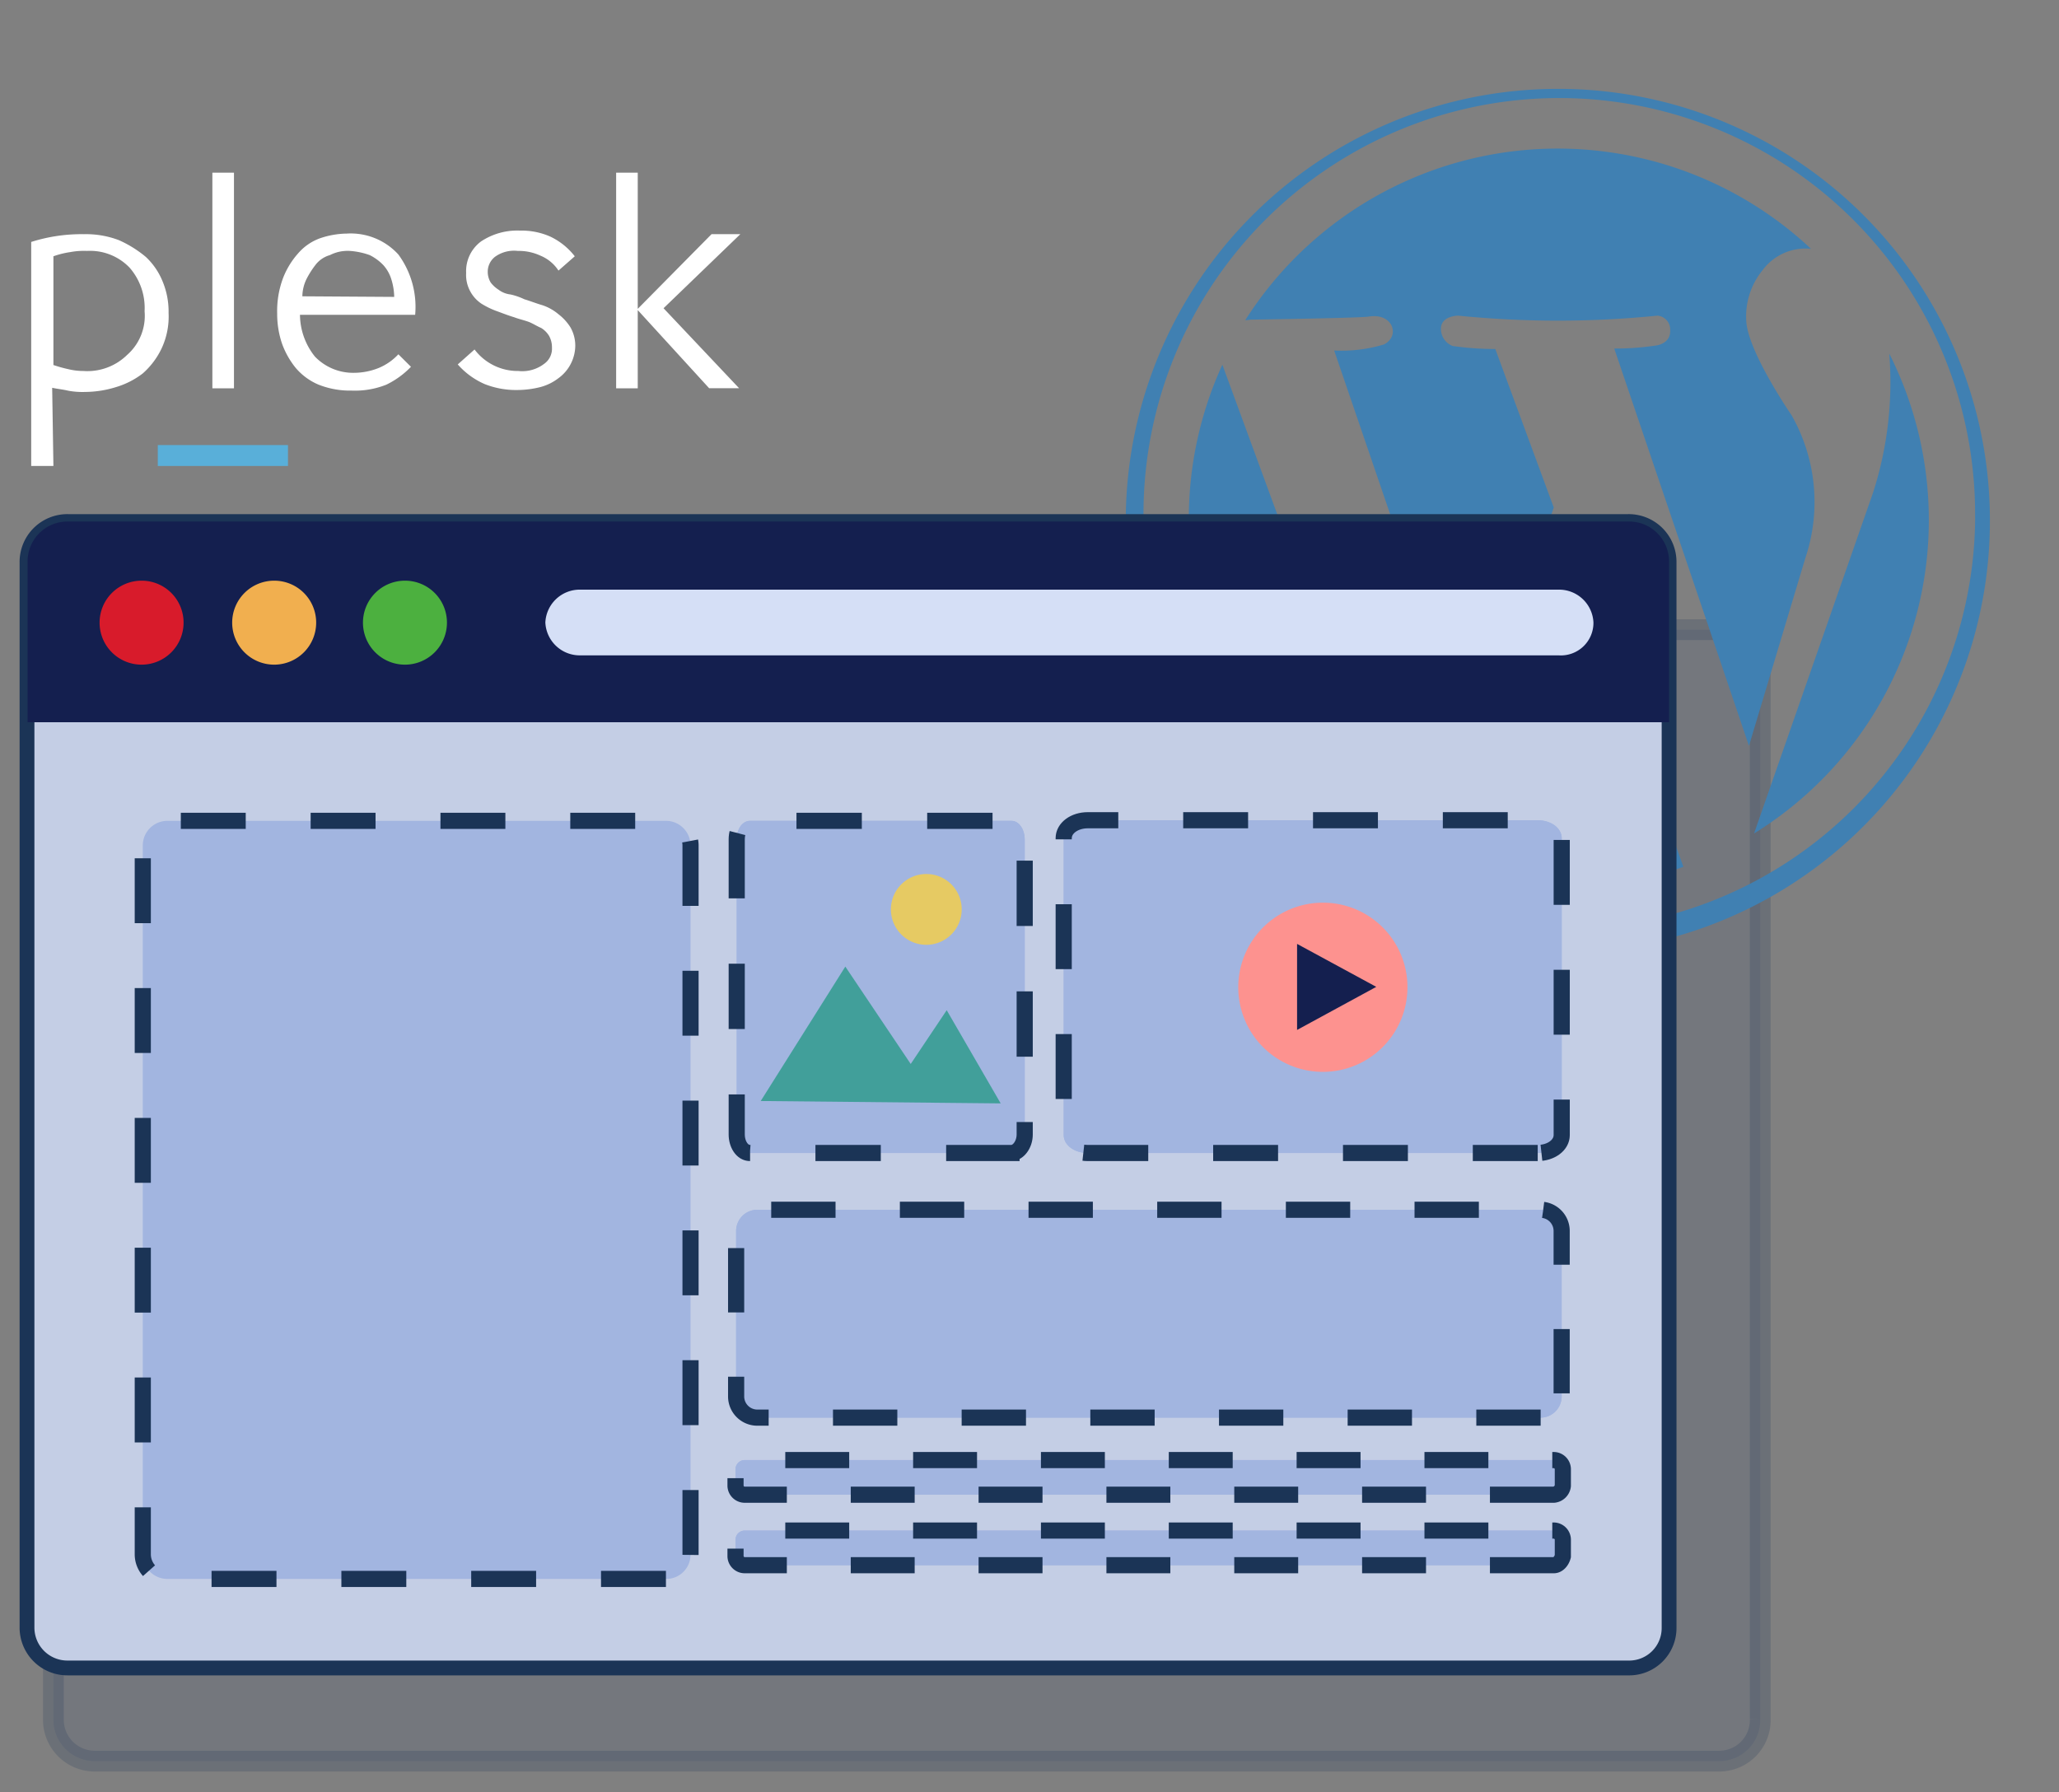 <svg xmlns="http://www.w3.org/2000/svg" width="139" height="121" data-name="wordpress hosting 2"><rect width="100%" height="100%" fill="#808080" stroke="none"/><path fill="none" d="M0 0h139v121H0z" data-name="wordpress hosting 2"/><path fill="#4a5977" stroke="#1a3356" stroke-width="1.403" d="M116.077 118.902H6.4a2.794 2.794 0 0 1-2.795-2.783V45.294A2.794 2.794 0 0 1 6.4 42.511h109.636a2.794 2.794 0 0 1 2.795 2.783v70.785a2.769 2.769 0 0 1-2.754 2.823Z" opacity=".2"/><g fill="#4080b2"><path d="M134.335 35.047A29.168 29.168 0 1 1 105.167 6a29.127 29.127 0 0 1 29.168 29.047Zm-1-.137a28.07 28.07 0 1 0-28.065 27.85 27.98 27.98 0 0 0 28.07-27.85Z" data-name="Vector"/><g data-name="Group"><path d="M94.633 57.635A24.979 24.979 0 0 1 82.52 24.624ZM84.064 21.616a24.993 24.993 0 0 1 38.192-4.818 3.608 3.608 0 0 0-3.26 1.434 4.94 4.94 0 0 0-1.1 3.554c.206 2.119 3.054 6.254 3.054 6.254a11.859 11.859 0 0 1 .926 9.637l-3.806 12.679-9.094-26.824a18.682 18.682 0 0 0 2.814-.205s1-.1.961-1.025a.936.936 0 0 0-.858-.991 67.313 67.313 0 0 1-13.451 0s-1.167 0-1.167.888a1.239 1.239 0 0 0 .789 1.16 20.64 20.64 0 0 0 2.882.205l3.946 10.7-5.593 16.4-9.231-27a9.852 9.852 0 0 0 3.363-.41c1.132-.581.583-2.153-1.029-1.879-.652.1-8 .205-8 .205a1.563 1.563 0 0 1-.338.036Z" data-name="Vector"/><path d="M113.644 58.523a24.618 24.618 0 0 1-8.441 1.469 25.23 25.23 0 0 1-6.659-.888l7.481-21.7ZM130.213 35.081a24.868 24.868 0 0 1-11.8 21.191l8.03-23a24.276 24.276 0 0 0 1.098-9.4 25 25 0 0 1 2.672 11.209Z" data-name="Vector"/></g></g><path fill="#c4cee5" stroke="#1b3456" d="M109.923 112.611H4.577a2.726 2.726 0 0 1-2.754-2.743V37.954a2.726 2.726 0 0 1 2.754-2.743h105.346a2.726 2.726 0 0 1 2.754 2.743v71.957a2.692 2.692 0 0 1-2.754 2.7Z" data-name="Vector"/><path fill="#141f4f" d="M112.674 48.763H1.863v-10.89a2.691 2.691 0 0 1 2.673-2.662h105.465a2.691 2.691 0 0 1 2.673 2.662Z" data-name="Vector"/><g data-name="Group"><path fill="#d81b2b" d="M12.393 42.027a2.835 2.835 0 1 1-2.835-2.823 2.829 2.829 0 0 1 2.835 2.823Z" data-name="Vector"/><path fill="#f1af4f" d="M21.344 42.027a2.835 2.835 0 1 1-2.835-2.823 2.829 2.829 0 0 1 2.835 2.823Z" data-name="Vector"/><path fill="#4cb03f" d="M30.173 42.027a2.835 2.835 0 1 1-2.835-2.823 2.829 2.829 0 0 1 2.835 2.823Z" data-name="Vector"/></g><path fill="#d5dff6" d="M105.222 44.246H39.165a2.324 2.324 0 0 1-2.349-2.219 2.324 2.324 0 0 1 2.349-2.218h66.057a2.324 2.324 0 0 1 2.349 2.218 2.2 2.2 0 0 1-2.349 2.219Z" data-name="Vector"/><g data-name="Group"><path fill="#a2b5e0" d="M44.956 106.601H11.3a1.664 1.664 0 0 1-1.661-1.654V57.072a1.665 1.665 0 0 1 1.661-1.654h33.656a1.664 1.664 0 0 1 1.661 1.654v47.875a1.639 1.639 0 0 1-1.661 1.654Z" data-name="Vector"/><path fill="none" stroke="#1b3456" stroke-dasharray="4.382 4.382" stroke-width="1.09" d="M44.956 106.601H11.3a1.664 1.664 0 0 1-1.661-1.654V57.072a1.665 1.665 0 0 1 1.661-1.654h33.656a1.664 1.664 0 0 1 1.661 1.654v47.875a1.639 1.639 0 0 1-1.661 1.654Z" data-name="Vector"/></g><g fill="#a2b5e0" data-name="Group"><path d="M68.285 77.843H50.626c-.527 0-.891-.6-.891-1.25V56.668c0-.726.405-1.25.891-1.25h17.659c.527 0 .891.605.891 1.25v19.925c0 .686-.441 1.25-.891 1.25Z" data-name="Vector"/><path stroke="#1b3456" stroke-dasharray="4.412 4.412" stroke-width="1.09" d="M68.285 77.843H50.626c-.527 0-.891-.6-.891-1.25V56.668c0-.726.405-1.25.891-1.25h17.659c.527 0 .891.605.891 1.25v19.925c0 .686-.441 1.25-.891 1.25Z" data-name="Vector"/></g><g fill="#a2b5e0" data-name="Group"><path d="M103.809 77.844h-30.38c-.891 0-1.62-.524-1.62-1.21V56.588c0-.686.729-1.21 1.62-1.21h30.38c.891 0 1.62.524 1.62 1.21v20.046c0 .686-.729 1.21-1.62 1.21Z" data-name="Vector"/><path stroke="#1b3456" stroke-dasharray="4.382 4.382" stroke-width="1.09" d="M103.809 77.844h-30.38c-.891 0-1.62-.524-1.62-1.21V56.588c0-.686.729-1.21 1.62-1.21h30.38c.891 0 1.62.524 1.62 1.21v20.046c0 .686-.729 1.21-1.62 1.21Z" data-name="Vector"/></g><g fill="#a2b5e0" data-name="Group"><path d="M104.007 95.711H51.113a1.432 1.432 0 0 1-1.418-1.412V83.087a1.432 1.432 0 0 1 1.418-1.412h52.894a1.432 1.432 0 0 1 1.418 1.412v11.212a1.432 1.432 0 0 1-1.418 1.412Z" data-name="Vector"/><path stroke="#1b3456" stroke-dasharray="4.343 4.343" stroke-width="1.09" d="M104.007 95.711H51.113a1.432 1.432 0 0 1-1.418-1.412V83.087a1.432 1.432 0 0 1 1.418-1.412h52.894a1.432 1.432 0 0 1 1.418 1.412v11.212a1.432 1.432 0 0 1-1.418 1.412Z" data-name="Vector"/></g><g fill="#a2b5e0" data-name="Group"><path d="M104.898 100.914H50.262a.622.622 0 0 1-.608-.605v-1.134a.622.622 0 0 1 .608-.6h54.636a.622.622 0 0 1 .607.6v1.134a.683.683 0 0 1-.607.605Z" data-name="Vector"/><path stroke="#1b3456" stroke-dasharray="4.315 4.315" stroke-width="1.09" d="M104.898 100.914H50.262a.622.622 0 0 1-.608-.605v-1.134a.622.622 0 0 1 .608-.6h54.636a.622.622 0 0 1 .607.6v1.134a.683.683 0 0 1-.607.605Z" data-name="Vector"/></g><g fill="#a2b5e0" data-name="Group"><path d="M104.898 105.673H50.262a.622.622 0 0 1-.608-.605v-1.134a.622.622 0 0 1 .608-.6h54.636a.622.622 0 0 1 .607.6v1.134c-.081.323-.324.605-.607.605Z" data-name="Vector"/><path stroke="#1b3456" stroke-dasharray="4.315 4.315" stroke-width="1.09" d="M104.898 105.673H50.262a.622.622 0 0 1-.608-.605v-1.134a.622.622 0 0 1 .608-.6h54.636a.622.622 0 0 1 .607.6v1.134c-.081.323-.324.605-.607.605Z" data-name="Vector"/></g><g data-name="Group"><path fill="#fff" d="M3.606 31.46h-1.5V16.335a11.234 11.234 0 0 1 3.564-.524 6.245 6.245 0 0 1 2.349.4 7.656 7.656 0 0 1 1.823 1.133 4.65 4.65 0 0 1 1.134 1.653 5.3 5.3 0 0 1 .405 2.138 5.078 5.078 0 0 1-.486 2.42 5.264 5.264 0 0 1-1.256 1.656 5.551 5.551 0 0 1-1.823.928 7.128 7.128 0 0 1-2.066.323 5.369 5.369 0 0 1-1.134-.081c-.324-.081-.729-.121-1.094-.2Zm6.155-10.449a4.137 4.137 0 0 0-1.013-2.941 3.7 3.7 0 0 0-2.875-1.13 5 5 0 0 0-1.134.081 5.83 5.83 0 0 0-1.133.282v7.341a9.485 9.485 0 0 0 1.013.282 4.342 4.342 0 0 0 1.013.121 3.831 3.831 0 0 0 2.954-1.089 3.511 3.511 0 0 0 1.175-2.947ZM14.337 11.656h1.458v14.56h-1.458ZM27.744 24.764a5.825 5.825 0 0 1-1.661 1.206 5.707 5.707 0 0 1-2.349.4 5.758 5.758 0 0 1-2.228-.4 4.124 4.124 0 0 1-1.538-1.125 5.6 5.6 0 0 1-.932-1.654 6.2 6.2 0 0 1-.324-2.021 6.319 6.319 0 0 1 .405-2.42 5.476 5.476 0 0 1 1.013-1.649 3.531 3.531 0 0 1 1.458-1.008 5.787 5.787 0 0 1 1.824-.323 4.35 4.35 0 0 1 3.481 1.412 5.974 5.974 0 0 1 1.134 4.073h-7.776a4.558 4.558 0 0 0 1.013 2.824 3.577 3.577 0 0 0 2.632 1.091 4.508 4.508 0 0 0 1.661-.323 3.8 3.8 0 0 0 1.337-.928Zm-1.132-4.719a4.208 4.208 0 0 0-.2-1.21 2.543 2.543 0 0 0-.527-.928 3.278 3.278 0 0 0-.932-.686 4.931 4.931 0 0 0-1.341-.281 2.627 2.627 0 0 0-1.337.282 1.88 1.88 0 0 0-.932.605 6.166 6.166 0 0 0-.608.928 2.736 2.736 0 0 0-.323 1.25ZM37.702 18.269a2.649 2.649 0 0 0-1.211-1.006 3.476 3.476 0 0 0-1.539-.323 2.2 2.2 0 0 0-1.539.4 1.277 1.277 0 0 0-.486 1.008 1.388 1.388 0 0 0 .2.726 2.031 2.031 0 0 0 .527.484 1.635 1.635 0 0 0 .81.323 4.262 4.262 0 0 1 .932.323c.405.121.81.282 1.215.4a3.266 3.266 0 0 1 1.091.612 3.365 3.365 0 0 1 .81.887 2.5 2.5 0 0 1 .324 1.25 2.742 2.742 0 0 1-1.134 2.178 3.427 3.427 0 0 1-1.215.6 6.435 6.435 0 0 1-1.539.2 5.758 5.758 0 0 1-2.228-.4 5.168 5.168 0 0 1-1.818-1.327l1.134-1.009a3.651 3.651 0 0 0 2.957 1.452 2.43 2.43 0 0 0 1.742-.484 1.245 1.245 0 0 0 .527-1.089 1.583 1.583 0 0 0-.2-.807 1.631 1.631 0 0 0-.527-.524c-.284-.121-.527-.282-.81-.4-.324-.121-.689-.2-1.013-.323-.405-.121-.81-.282-1.134-.4a5.449 5.449 0 0 1-1.096-.53 2.333 2.333 0 0 1-.729-.807 2.291 2.291 0 0 1-.284-1.25 2.494 2.494 0 0 1 1.013-2.138 4.415 4.415 0 0 1 2.632-.726 4.781 4.781 0 0 1 2.025.4 4.569 4.569 0 0 1 1.663 1.334ZM41.595 11.656h1.458v14.56h-1.458Zm1.418 9.236 5.022-5.082h1.944l-5.184 5 5.1 5.4h-2.022Z" data-name="Vector"/><path fill="#59afd9" d="M10.652 30.048h8.789v1.412h-8.789Z" data-name="Vector"/></g><path fill="#419f9a" d="m51.355 74.334 5.711-9.075 4.415 6.574 2.43-3.63 3.644 6.292Z" data-name="Vector"/><path fill="#e6ca63" d="M64.923 61.388a2.39 2.39 0 1 1-2.389-2.38 2.385 2.385 0 0 1 2.389 2.38Z" data-name="Vector"/><path fill="#fd928f" d="M95.015 66.631a5.711 5.711 0 1 1-5.71-5.687 5.7 5.7 0 0 1 5.71 5.687Z" data-name="Vector"/><path fill="#141f4f" d="M87.564 69.535v-5.808l5.346 2.9Z" data-name="Vector"/></svg>